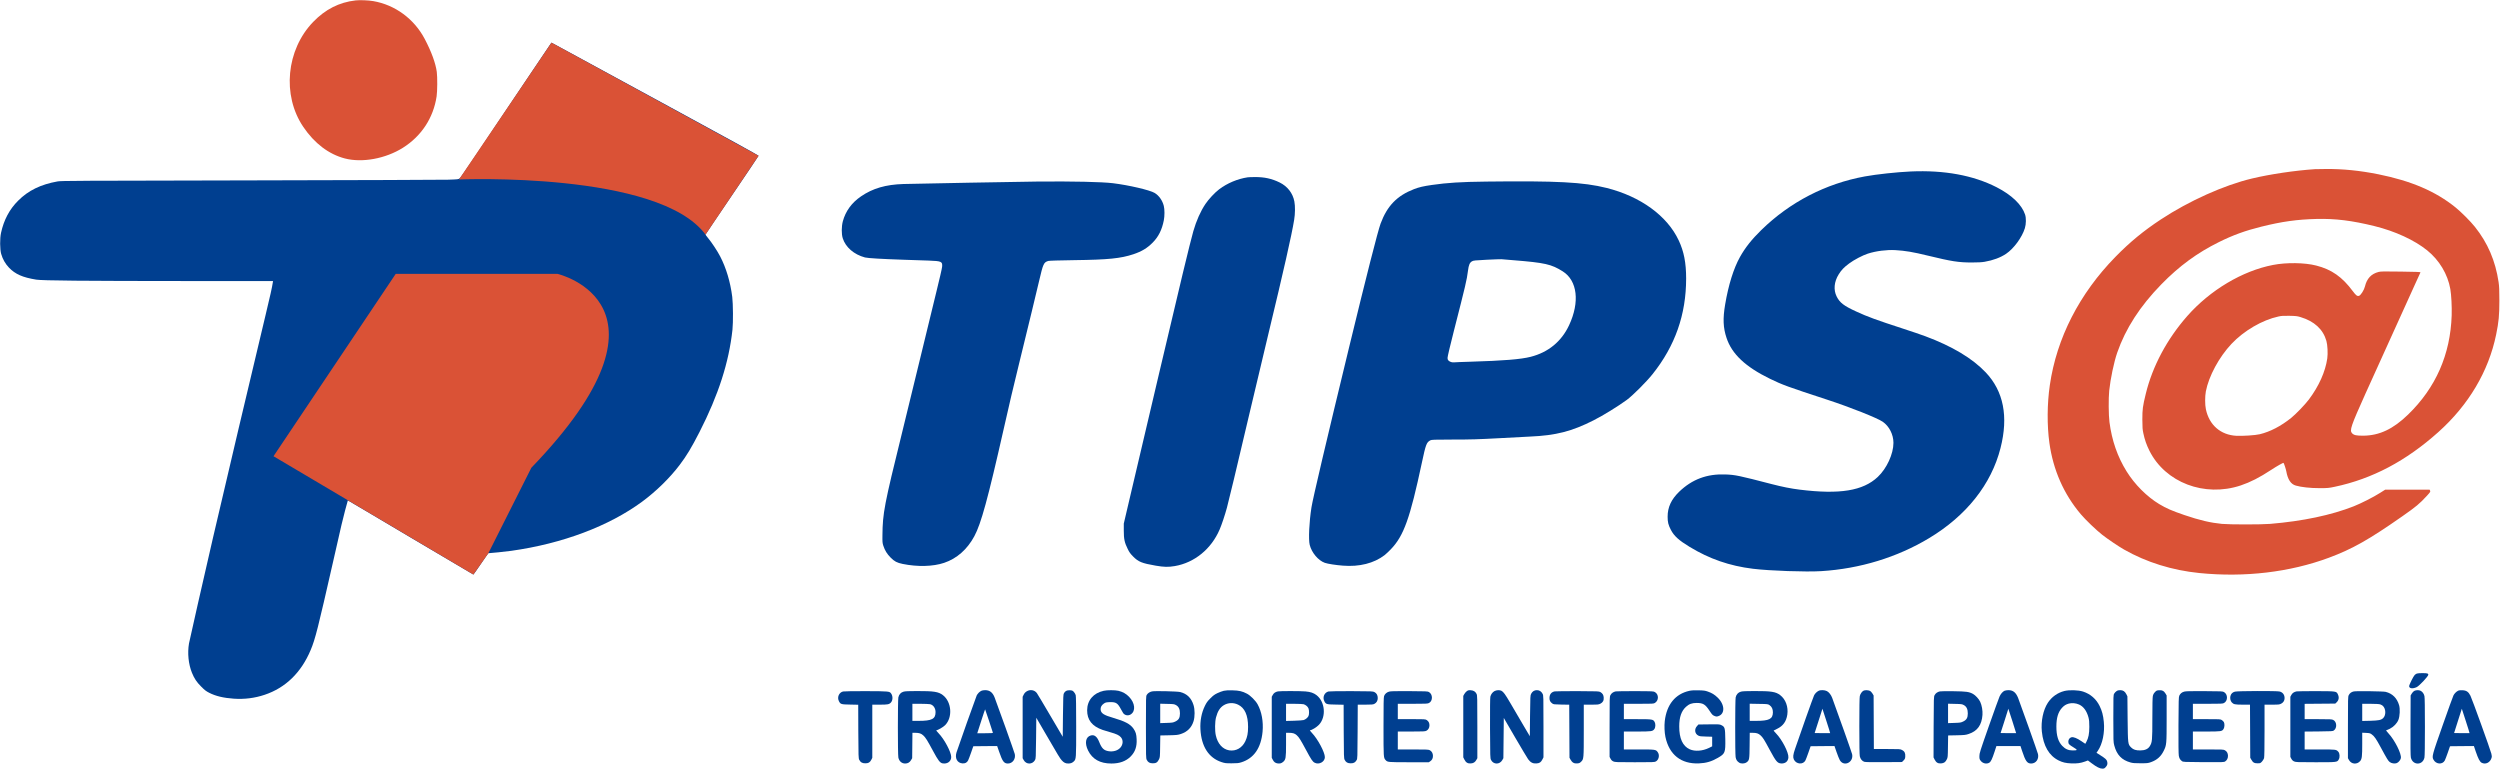 <?xml version="1.0" encoding="utf-8"?>
<!-- Generator: Adobe Illustrator 19.2.0, SVG Export Plug-In . SVG Version: 6.00 Build 0)  -->
<svg version="1.1" id="Layer_1" xmlns="http://www.w3.org/2000/svg" xmlns:xlink="http://www.w3.org/1999/xlink" x="0px" y="0px"
	 viewBox="0 0 5861 1802" style="enable-background:new 0 0 5861 1802;" xml:space="preserve">
<style type="text/css">
	.st0{fill:#DA5236;}
	.st1{fill:#003F90;}
</style>
<g transform="translate(0,1802) scale(0.1,-0.1)">
	<path class="st0" d="M8334,18010c-382-44-706-208-991-503c-632-653-734-1720-234-2460c262-388,598-643,976-742
		c408-106,954-5,1360,250c435,274,715,700,791,1205c18,123,20,449,4,574c-27,204-127,476-282,771c-247,471-695,801-1208,889
		C8636,18014,8432,18022,8334,18010z"/>
	<path class="st1" d="M12448,16307c-1322-1975-1639-2444-1669-2467c-32-25-37-25-278-33c-135-4-2228-11-4651-16
		c-4048-7-4413-9-4499-24c-396-71-687-212-926-452c-203-202-335-451-401-755c-29-131-27-387,4-494c35-123,96-229,181-319
		c148-155,321-231,641-283c145-23,1086-32,3588-33l1963-1l-5-32c-23-140-52-273-166-748c-309-1285-978-4122-1236-5235
		c-208-900-550-2405-563-2480c-39-226-13-485,69-687c55-135,110-218,215-323c83-84,115-109,190-147c153-78,335-121,575-138
		c253-17,491,13,724,91c490,163,858,521,1080,1051c107,254,171,510,525,2068c88,388,176,775,196,860c34,149,144,572,150,578
		c1,2,663-389,1469-868c807-478,1470-870,1474-870c4,1,83,113,176,250c93,138,172,250,175,250c52,1,400,37,536,56
		c1200,168,2294,580,3074,1156c326,241,645,554,873,855c165,217,279,407,469,778c443,868,688,1630,771,2395c18,170,15,605-5,769
		c-44,350-143,681-284,951c-67,129-200,330-282,427c-34,40-61,78-61,83c0,6,280,421,621,922c342,502,622,919,623,926
		c1,9-762,429-2059,1133c-1133,616-2225,1209-2427,1319s-369,200-370,200C12926,17019,12710,16699,12448,16307z"/>
	<path class="st0" d="M54270,14054c-464-31-1053-118-1470-218c-658-156-1479-525-2140-960c-409-270-724-529-1065-877
		c-846-864-1379-1905-1539-3009c-64-437-67-944-10-1355c89-635,336-1196,734-1668c110-131,365-376,505-485c132-103,382-272,514-347
		c525-298,1126-485,1761-549c1065-107,2123,18,3040,359c548,204,940,425,1724,974c319,223,401,291,571,476c81,89,87,98,77,120
		l-12,25h-521h-521l-122-77c-154-98-442-244-616-313c-530-208-1193-348-1960-412c-204-17-947-17-1130,0c-268,26-524,86-882,208
		c-294,101-416,154-587,256c-290,175-575,460-766,768c-214,345-345,723-401,1155c-21,162-24,557-6,735c30,285,111,669,188,893
		c196,565,535,1090,1034,1601c422,432,842,739,1353,992c327,162,616,267,987,359c486,121,844,171,1297,182c443,11,829-37,1362-168
		c482-119,934-327,1233-568c285-230,482-559,543-906c24-140,38-409,32-615c-29-918-371-1698-1023-2330c-351-340-672-491-1049-494
		c-161-1-219,11-262,56c-64,67-32,162,312,928c300,667,1014,2242,1165,2570c67,146,124,270,126,276c4,8-131,13-459,17
		c-399,6-471,5-523-8c-173-45-276-154-321-343c-20-82-96-202-137-217c-41-14-72,8-144,105c-251,339-500,513-862,605
		c-271,69-696,75-1010,14c-719-138-1478-591-2012-1198c-476-541-815-1177-972-1821c-72-294-81-363-81-605c1-190,4-234,24-325
		c32-151,73-268,141-405c373-748,1291-1098,2140-816c229,77,441,185,718,367c129,85,280,170,287,162c13-16,56-146,65-198
		c34-192,107-302,223-334c129-37,337-60,552-60c198,0,219,2,360,32c880,186,1671,604,2429,1282c711,636,1179,1427,1355,2285
		c62,301,75,447,76,795c0,252-4,339-18,435c-74,499-254,919-554,1295c-103,130-324,351-459,460c-465,375-1032,618-1804,774
		c-433,87-835,128-1240,124C54407,14057,54295,14055,54270,14054z M53934,10586c323-97,529-287,606-558c27-94,37-293,21-409
		c-45-314-196-651-433-967c-89-118-304-341-413-429c-242-194-492-324-737-383c-101-25-401-44-548-37c-370,20-637,252-715,622
		c-23,106-23,302-1,419c68,357,310,805,601,1114s722,560,1101,642c73,16,119,19,259,16C53825,10613,53856,10610,53934,10586z"/>
	<path class="st1" d="M44795,14000c-331-15-800-66-1075-116c-918-168-1758-602-2429-1258c-227-223-374-408-499-631
		c-149-266-271-658-347-1110c-57-335-48-547,32-787c125-378,444-678,1018-958c292-142,412-186,1335-488c541-177,1179-430,1308-519
		c153-105,252-300,252-496c0-258-157-600-367-798c-346-326-893-415-1833-298c-204,25-408,66-655,130c-769,200-855,218-1086,226
		c-432,16-780-114-1083-406c-185-179-271-364-270-586c0-128,16-191,76-307c74-143,187-246,438-398c467-284,939-447,1485-514
		c385-48,1252-78,1600-56c909,56,1782,323,2530,773c875,526,1459,1262,1675,2112c189,739,72,1335-349,1777
		c-313,329-785,611-1416,846c-88,33-322,113-520,177c-626,204-828,277-1100,403c-288,132-383,205-456,350c-78,155-61,345,47,519
		c63,102,124,166,244,255c115,86,317,192,441,232c194,62,440,93,644,82c233-14,410-43,770-131c547-133,710-158,1010-159
		c161,0,246,5,315,17c197,34,369,98,501,187c180,121,374,385,440,600c30,97,32,239,5,320c-77,232-315,460-667,640
		C46259,13911,45581,14035,44795,14000z"/>
	<path class="st1" d="M29250,13863c-237-36-476-137-666-279c-101-76-250-235-323-345c-116-172-214-394-285-640
		c-77-272-317-1265-805-3344c-280-1193-581-2471-668-2840l-157-670v-165c0-196,17-279,92-430c37-77,62-111,127-177
		c124-125,205-158,528-214c198-34,293-36,449-10c462,79,857,402,1052,860c48,111,126,345,170,509c49,181,216,881,521,2177
		c141,600,348,1470,460,1935c348,1444,538,2283,595,2635c24,144,26,322,5,432c-37,195-162,355-345,445c-186,91-360,129-584,127
		C29338,13868,29264,13866,29250,13863z"/>
	<path class="st1" d="M24330,13764c-368-4-2842-49-3150-58c-415-13-719-101-995-290c-219-150-362-347-426-586c-32-120-33-296-2-395
		c67-212,264-382,522-451c64-17,407-37,921-54c190-6,446-15,570-19c304-11,328-22,317-145c-2-34-62-293-132-576
		c-69-283-254-1041-410-1685c-156-643-334-1372-395-1620c-421-1705-457-1896-462-2410c-2-164,0-186,21-250c36-110,87-193,171-277
		c91-91,147-121,283-149c348-71,711-62,972,26c297,100,542,315,708,625c158,293,318,879,686,2505c148,655,207,906,361,1535
		c245,1000,391,1603,470,1940c96,411,109,438,214,472c19,7,261,14,611,19c797,10,1089,40,1387,139c197,66,325,144,453,274
		c135,137,215,297,259,518c21,100,21,262,0,341c-33,130-114,243-215,304c-115,68-609,183-979,228
		C25829,13756,25163,13771,24330,13764z"/>
	<path class="st1" d="M34845,13763c-601-7-911-27-1275-79c-201-29-300-52-420-98c-398-154-628-391-783-807
		c-64-172-332-1224-737-2894c-533-2198-851-3550-884-3760c-54-343-73-753-41-880c47-184,200-365,354-420c69-24,255-53,424-66
		c387-31,727,55,977,246c30,24,96,85,145,136c305,316,450,720,730,2034c91,428,109,475,198,522c29,15,82,17,532,18
		c426,0,586,5,1085,32c322,18,646,35,720,38c605,26,980,122,1490,381c224,113,579,332,778,478c139,102,463,426,606,606
		c528,662,786,1396,786,2239c0,369-51,634-174,895c-270,576-893,1030-1691,1230C37122,13750,36493,13783,34845,13763z M35475,11920
		c747-60,896-94,1162-262c344-217,403-720,148-1264c-178-380-487-634-900-739c-233-59-636-92-1415-115c-195-6-367-12-381-15
		c-41-6-100,12-127,39c-21,20-26,35-25,73c0,27,65,301,146,618c279,1093,304,1196,332,1415c18,142,40,192,95,224c31,19,67,23,350,37
		c173,8,326,14,340,12C35214,11942,35338,11931,35475,11920z"/>
	<path class="st1" d="M56660,2229c-14-6-36-20-49-32c-29-27-131-231-131-263c0-56,83-67,177-23c61,29,273,255,273,292
		c0,9-9,21-19,27C56886,2243,56693,2242,56660,2229z"/>
	<path class="st1" d="M23005,1824c-43-22-84-63-107-108c-17-34-437-1218-474-1336c-42-137,18-248,139-257c62-5,107,18,133,69
		c10,18,41,101,70,183l52,150l280,3l279,2l48-137c77-224,113-273,204-273c109,0,186,106,162,221c-9,42-413,1175-473,1327
		c-47,120-115,172-224,172C23060,1840,23022,1833,23005,1824z M23186,1123c48-148,89-274,91-280c4-10-36-13-180-13h-186l9,28
		c5,15,45,141,90,280c44,138,83,252,85,252S23138,1270,23186,1123z"/>
	<path class="st1" d="M24068,1811c-31-20-53-44-69-77l-24-49V965V245l25-45c60-107,202-107,264,0c20,34,21,54,26,514l5,479l200-344
		c319-550,355-610,399-657c48-53,88-72,150-72c56,0,93,14,129,48c57,54,57,61,57,821c0,463-4,709-11,734c-6,22-25,55-43,75
		c-30,32-39,36-92,39c-69,5-112-16-141-69c-16-30-18-76-23-527l-5-494l-290,493c-159,272-302,510-316,530
		C24255,1845,24150,1863,24068,1811z"/>
	<path class="st1" d="M25875,1825c-240-52-387-224-388-455c-1-228,115-376,363-462c30-10,110-34,178-54c146-41,208-70,250-118
		c59-67,53-172-14-246c-62-68-164-98-275-81c-110,18-160,67-218,213c-51,129-114,179-198,156c-123-33-149-182-63-355
		c100-202,281-303,545-303c193,0,341,54,451,164c106,107,150,231,141,406c-5,119-21,171-74,248c-72,105-199,173-472,252
		c-223,64-289,107-298,192c-5,57,19,104,75,143c39,27,53,30,134,34c150,5,190-20,268-167c22-42,46-84,53-92c42-54,120-66,178-27
		c118,78,99,266-41,411c-69,72-149,117-251,141C26140,1843,25958,1844,25875,1825z"/>
	<path class="st1" d="M28690,1825c-35-8-102-33-149-55c-67-32-101-57-166-123c-68-68-90-99-128-177c-79-162-114-347-104-546
		c21-404,193-671,493-770c82-27,100-29,239-29c129,0,161,3,225,23c296,92,464,335,500,720c21,235-21,468-117,641
		c-46,84-168,206-248,248c-111,58-185,75-340,79C28797,1839,28736,1835,28690,1825z M29026,1500c157-76,234-249,234-522
		c0-147-18-236-64-335c-75-157-219-239-378-214c-156,26-272,155-315,354c-24,108-21,320,6,420c38,144,94,231,183,285
		C28793,1548,28917,1553,29026,1500z"/>
	<path class="st1" d="M34390,1818c-19-13-46-44-60-68l-25-45V985V265l25-50c35-71,79-98,150-93c65,5,99,26,132,83l23,40v735
		c0,698-1,737-19,773c-27,54-69,80-135,85C34435,1841,34419,1838,34390,1818z"/>
	<path class="st1" d="M35035,1817c-45-26-80-73-95-128c-7-24-9-287-8-741c3-680,4-704,23-743c56-112,203-114,265-4l25,44l5,471
		l5,472l265-456c146-251,284-481,306-512c56-76,112-104,195-98c73,5,105,27,139,94l25,49v725c0,716,0,726-21,765
		c-29,56-75,85-134,85s-105-29-134-85c-20-38-21-58-26-517l-5-478l-170,288c-93,158-223,379-288,492c-121,207-160,260-209,286
		C35157,1847,35082,1843,35035,1817z"/>
	<path class="st1" d="M39605,1824c-329-73-531-321-576-707c-13-114-7-268,15-373c88-417,368-639,785-621c171,7,296,44,445,130
		c169,98,179,122,174,439c-4,261-10,286-89,326c-43,22-50,23-292,20l-249-3l-33-37c-68-73-53-181,30-223c33-17,65-21,183-23l142-4
		V635V523l-74-37c-155-75-330-87-453-32c-164,75-246,254-245,536c0,216,50,361,159,460c73,66,139,90,251,90c150-1,200-32,300-183
		c59-90,72-104,114-121c41-17,53-18,88-7c166,50,160,272-12,437c-75,72-133,107-231,141c-61,22-93,26-217,29
		C39715,1839,39656,1835,39605,1824z"/>
	<path class="st1" d="M42635,1824c-43-22-84-63-106-107c-18-34-337-931-445-1252c-48-140-54-196-28-252c54-112,216-125,270-21
		c10,18,41,101,70,183l52,150l280,3l279,2l49-141c27-78,61-163,76-189c95-166,330-53,289,139c-8,38-321,922-467,1319
		c-26,70-75,134-123,159C42778,1845,42681,1848,42635,1824z M42906,833c-2-2-84-2-183-1l-180,3l91,284l91,285l92-284
		C42868,964,42908,835,42906,833z"/>
	<path class="st1" d="M43694,1830c-38-15-82-76-93-130c-7-34-11-267-11-705s4-671,11-705c13-63,57-116,107-130c25-8,180-10,459-8
		l423,3l37,37c32,33,37,44,40,95c5,77-17,120-77,151c-43,21-53,22-352,22h-307l-3,627l-3,628l-27,46c-17,28-41,53-62,63
		C43800,1841,43729,1844,43694,1830z"/>
	<path class="st1" d="M46995,1826c-44-20-90-73-118-136c-14-30-126-341-249-690c-210-598-223-639-223-706c0-62,3-75,29-108
		c49-65,139-85,202-47c39,24,67,82,125,259l43,132h282h282l37-112c80-243,120-298,213-298c112,0,186,102,161,221
		c-9,44-376,1077-464,1310c-52,134-119,189-231,189C47052,1839,47012,1833,46995,1826z M47266,833c-2-2-84-2-184-1l-180,3l79,245
		c43,135,84,263,90,285l12,40l93-285C47227,964,47268,834,47266,833z"/>
	<path class="st1" d="M48396,1820c-160-41-296-138-387-277c-109-167-164-433-140-673c35-337,169-568,396-679c90-45,167-63,294-68
		c129-6,220,6,323,44l67,25l88-66c115-87,193-126,251-126c38,0,49,5,77,35c40,42,50,80,35,133c-12,45-37,68-167,151l-83,53l31,45
		c110,159,166,428,141,680c-15,155-42,257-98,371c-82,166-214,282-389,339C48723,1843,48513,1849,48396,1820z M48742,1503
		c104-47,179-150,220-301c16-61,20-108,20-222c0-161-20-261-68-350l-26-48l-93,63c-101,69-186,102-230,91c-45-11-75-52-75-103
		c0-54,16-71,127-138c97-58,93-69-29-68c-96,0-170,33-239,105c-96,100-139,241-139,455c0,203,42,341,132,439c51,55,90,79,159,99
		C48573,1545,48668,1536,48742,1503z"/>
	<path class="st1" d="M49620,1817c-19-12-43-38-54-57c-21-34-21-48-21-585c0-534,1-552,22-632c59-221,175-342,383-399
		c51-15,102-18,235-18c159,0,175,2,244,27c138,49,232,132,296,262c68,136,70,156,70,760v540l-27,46c-36,61-81,83-156,77
		c-49-4-60-10-92-45c-27-28-41-55-49-92c-7-34-11-213-11-522c0-519-4-564-61-654c-41-65-112-97-218-98c-105-2-166,17-217,68
		c-78,79-77,72-84,670l-5,530l-25,50c-33,66-77,95-145,95C49668,1840,49644,1834,49620,1817z"/>
	<path class="st1" d="M56602,1823c-19-9-44-35-60-62l-27-46l-3-700c-2-497,0-715,8-753c41-189,279-191,319-2c7,34,11,275,11,720
		s-4,686-11,720c-12,55-46,103-90,125C56712,1845,56643,1844,56602,1823z"/>
	<path class="st1" d="M57625,1825c-43-23-84-65-106-108c-11-20-124-333-251-695c-250-710-257-736-219-809c57-113,212-125,267-21
		c10,18,41,101,70,183l52,150l280,3l280,2l42-125c59-173,96-243,140-267c91-48,199,4,231,112c10,32,9,51-4,102
		c-24,98-453,1285-490,1358c-47,92-94,124-190,128C57675,1840,57647,1836,57625,1825z M57896,833c-2-2-84-2-183-1l-179,3l90,284
		l91,285l92-284C57858,964,57898,835,57896,833z"/>
	<path class="st1" d="M19765,1809c-96-23-145-136-97-228c36-71,51-76,262-79l190-4l2-626c3-590,4-629,22-665c29-59,70-82,143-82
		c74,0,107,20,141,85l22,44v623v623h175c188,0,221,6,262,51c44,48,48,145,8,205c-38,58-44,59-590,61
		C20017,1818,19788,1814,19765,1809z"/>
	<path class="st1" d="M21185,1805c-65-17-109-65-124-134c-15-71-15-1340,0-1411c18-86,80-140,159-140c62,0,107,26,138,79l27,46
		l3,298l3,297h67c92,0,137-15,188-62c54-50,91-109,230-367c117-218,161-276,221-287c112-21,203,46,203,149c0,115-161,418-298,559
		c-38,39-59,68-50,68c33,0,160,73,204,118c182,182,155,548-52,706c-104,79-208,96-609,95C21311,1819,21220,1815,21185,1805z
		 M21804,1511c77-18,128-92,129-185c1-161-85-206-395-206h-148v200v200h188C21681,1520,21782,1515,21804,1511z"/>
	<path class="st1" d="M27009,1811c-53-11-101-42-124-81c-20-34-20-49-20-760c0-689,1-727,19-763c29-59,70-82,143-82
		c76,0,107,20,143,91c24,48,25,55,28,305l4,257l201,4c185,4,209,7,283,31c151,50,250,150,296,301c32,103,32,272-1,376
		c-51,166-153,266-313,306C27598,1813,27075,1825,27009,1811z M27570,1490c64-36,93-97,93-195c-1-103-27-150-106-189
		c-55-27-68-29-208-34l-149-5v228v227l163-4C27513,1515,27528,1513,27570,1490z"/>
	<path class="st1" d="M29960,1811c-59-12-99-39-122-84l-23-42V970V255l23-45c28-56,62-81,118-88c58-6,87,3,129,39
		c58,52,65,92,65,406v273h68c90,0,136-14,182-56c53-48,90-106,215-339c124-232,157-281,205-306c102-55,240,21,240,130
		c0,113-167,427-303,568c-35,37-54,63-45,63c40,0,159,73,211,130c173,186,142,539-59,693c-68,52-141,77-258,87
		C30489,1821,30012,1821,29960,1811z M30562,1510c48-14,97-55,114-97c18-43,18-147-1-182c-20-39-68-78-113-92c-20-6-121-13-224-16
		l-188-5v201v201h188C30441,1520,30542,1515,30562,1510z"/>
	<path class="st1" d="M31145,1809c-96-23-145-136-97-228c36-71,51-76,262-79l190-4l2-626c3-590,4-629,22-665c29-59,70-82,143-82
		c70,0,104,19,138,76c19,33,20,55,23,667l3,632h177c149,0,183,3,212,18c51,25,80,74,80,136c0,66-26,114-76,140c-38,20-56,21-539,23
		C31397,1818,31168,1814,31145,1809z"/>
	<path class="st1" d="M32567,1806c-56-15-102-55-119-105c-10-28-13-191-13-716c0-725,0-730,49-784c45-50,52-51,549-51h464l34,23
		c43,29,63,69,63,128c0,58-29,108-74,131c-31,16-72,18-392,18h-358v210v210h318c282,0,321,2,352,18c44,22,72,70,72,125
		c1,55-19,96-61,124c-34,23-37,23-357,23h-324v180v180h348c310,0,351,2,382,18c94,47,93,207-2,259c-30,16-70,18-458,20
		C32714,1819,32604,1816,32567,1806z"/>
	<path class="st1" d="M36448,1811c-80-16-122-70-122-158c0-57,17-90,68-127c25-19,44-21,211-24l184-3l3-622l3-622l25-45
		c38-67,82-93,153-88c49,4,62,9,92,38c65,63,65,64,65,737v603h173c159,0,176,2,217,23c58,30,83,75,77,145c-4,60-27,97-78,127
		c-33,19-53,20-534,22C36710,1817,36469,1815,36448,1811z"/>
	<path class="st1" d="M37879,1811c-56-11-100-42-123-86c-21-40-21-48-21-745V275l23-43c17-31,35-49,65-63c39-17,71-19,502-19
		c427,0,463,1,494,18c69,37,94,145,48,213c-45,68-51,69-444,69h-353v210v210h310c338,0,365,4,404,57c28,37,32,119,9,163
		c-35,67-49,70-405,70h-318v180v180h348c326,0,349,1,379,20c92,56,95,196,5,252c-37,23-38,23-462,25
		C38106,1817,37899,1815,37879,1811z"/>
	<path class="st1" d="M40815,1805c-65-17-109-65-124-134c-14-68-15-1325-1-1402c12-62,32-94,81-127c44-31,129-28,176,6
		c64,46,68,65,71,395l3,297h67c90,0,136-14,184-58c57-51,84-94,219-345c144-267,178-308,262-315c98-8,166,45,174,137
		c11,112-145,418-290,568c-33,35-58,64-56,66s39,20,81,40c142,69,216,173,240,334c26,181-39,359-168,457c-104,79-208,96-609,95
		C40941,1819,40850,1815,40815,1805z M41483,1490c56-38,81-92,81-171c-2-156-88-199-396-199h-148v201v201l213-4
		C41441,1515,41447,1514,41483,1490z"/>
	<path class="st1" d="M45479,1811c-56-12-100-43-123-86c-21-39-21-51-24-751l-2-711l27-53c36-69,78-93,151-87c66,5,100,28,132,93
		c24,48,25,55,28,305l4,257l201,4c185,4,209,7,281,31c204,67,306,209,323,447c7,101-15,225-53,307c-33,69-110,152-171,186
		c-92,49-153,58-458,62C45641,1817,45499,1816,45479,1811z M46040,1490c64-35,93-97,93-195c0-101-27-150-106-189
		c-55-27-68-29-208-34l-149-5v228v227l163-4C45983,1515,45998,1513,46040,1490z"/>
	<path class="st1" d="M51207,1806c-55-15-93-46-116-96c-14-31-16-111-19-693c-2-427,1-678,8-715c11-61,30-94,74-126
		c27-20,40-21,504-24c459-2,478-2,509,17c42,27,67,75,66,133c-1,59-27,105-73,129c-32,18-63,19-392,19h-358v210v210h315
		c350,0,369,3,405,62c23,38,27,119,7,158c-7,13-28,35-46,47c-34,23-37,23-357,23h-324v180v180h348c317,0,350,2,381,18
		c93,50,94,203,1,257c-34,19-53,20-460,22C51355,1819,51244,1816,51207,1806z"/>
	<path class="st1" d="M52395,1805c-57-15-90-48-105-104c-13-50,0-114,32-148c42-46,74-53,257-53h170l3-622l3-623l25-44
		c38-68,69-86,146-86c64,0,66,1,104,41c21,23,43,59,49,80c7,26,11,244,11,647v607h173c159,0,176,2,217,23c51,26,80,73,80,130
		c0,80-45,139-120,156C53369,1825,52458,1822,52395,1805z"/>
	<path class="st1" d="M53840,1811c-59-13-99-39-122-84l-23-42V980V275l23-43c17-31,35-49,65-63c39-17,71-19,502-19
		c514,0,509-1,547,70c27,50,21,140-13,176c-50,54-50,54-434,54h-355v209v210l328,3c296,3,330,5,354,21c82,56,75,206-12,249
		c-31,16-70,18-352,18h-318v180v179l359,3l359,3l27,25c55,51,68,116,36,187c-36,79-29,78-511,80C54066,1817,53859,1815,53840,1811z"
		/>
	<path class="st1" d="M55182,1810c-56-12-95-41-118-87c-18-36-19-74-19-758V245l25-44c57-100,188-110,263-22c40,48,47,110,47,398
		v265l90-4c80-4,95-7,132-34c61-43,102-101,213-307c149-276,173-314,211-343c41-32,118-43,164-24c42,17,88,73,96,116
		c19,101-145,426-296,587c-35,38-56,67-47,67c8,0,46,16,85,35c89,45,169,128,201,211c33,82,41,255,16,339c-48,167-156,275-316,315
		C55874,1814,55241,1823,55182,1810z M55803,1506c21-8,48-22,59-33c75-68,79-224,7-290c-49-45-102-55-301-61l-188-4v201v201h193
		C55709,1519,55776,1515,55803,1506z"/>
</g>
<path class="st0" d="M641.2,1069.6l286.5-427.5h379.5c0,0,307.5,72-61.5,454.5L1144.9,1297l-35.1,50"/>
<path class="st0" d="M1292.8,100l485.6,265.2L1654,550c-109.7-149-578-129.2-578-129.2L1292.8,100z"/>
</svg>

